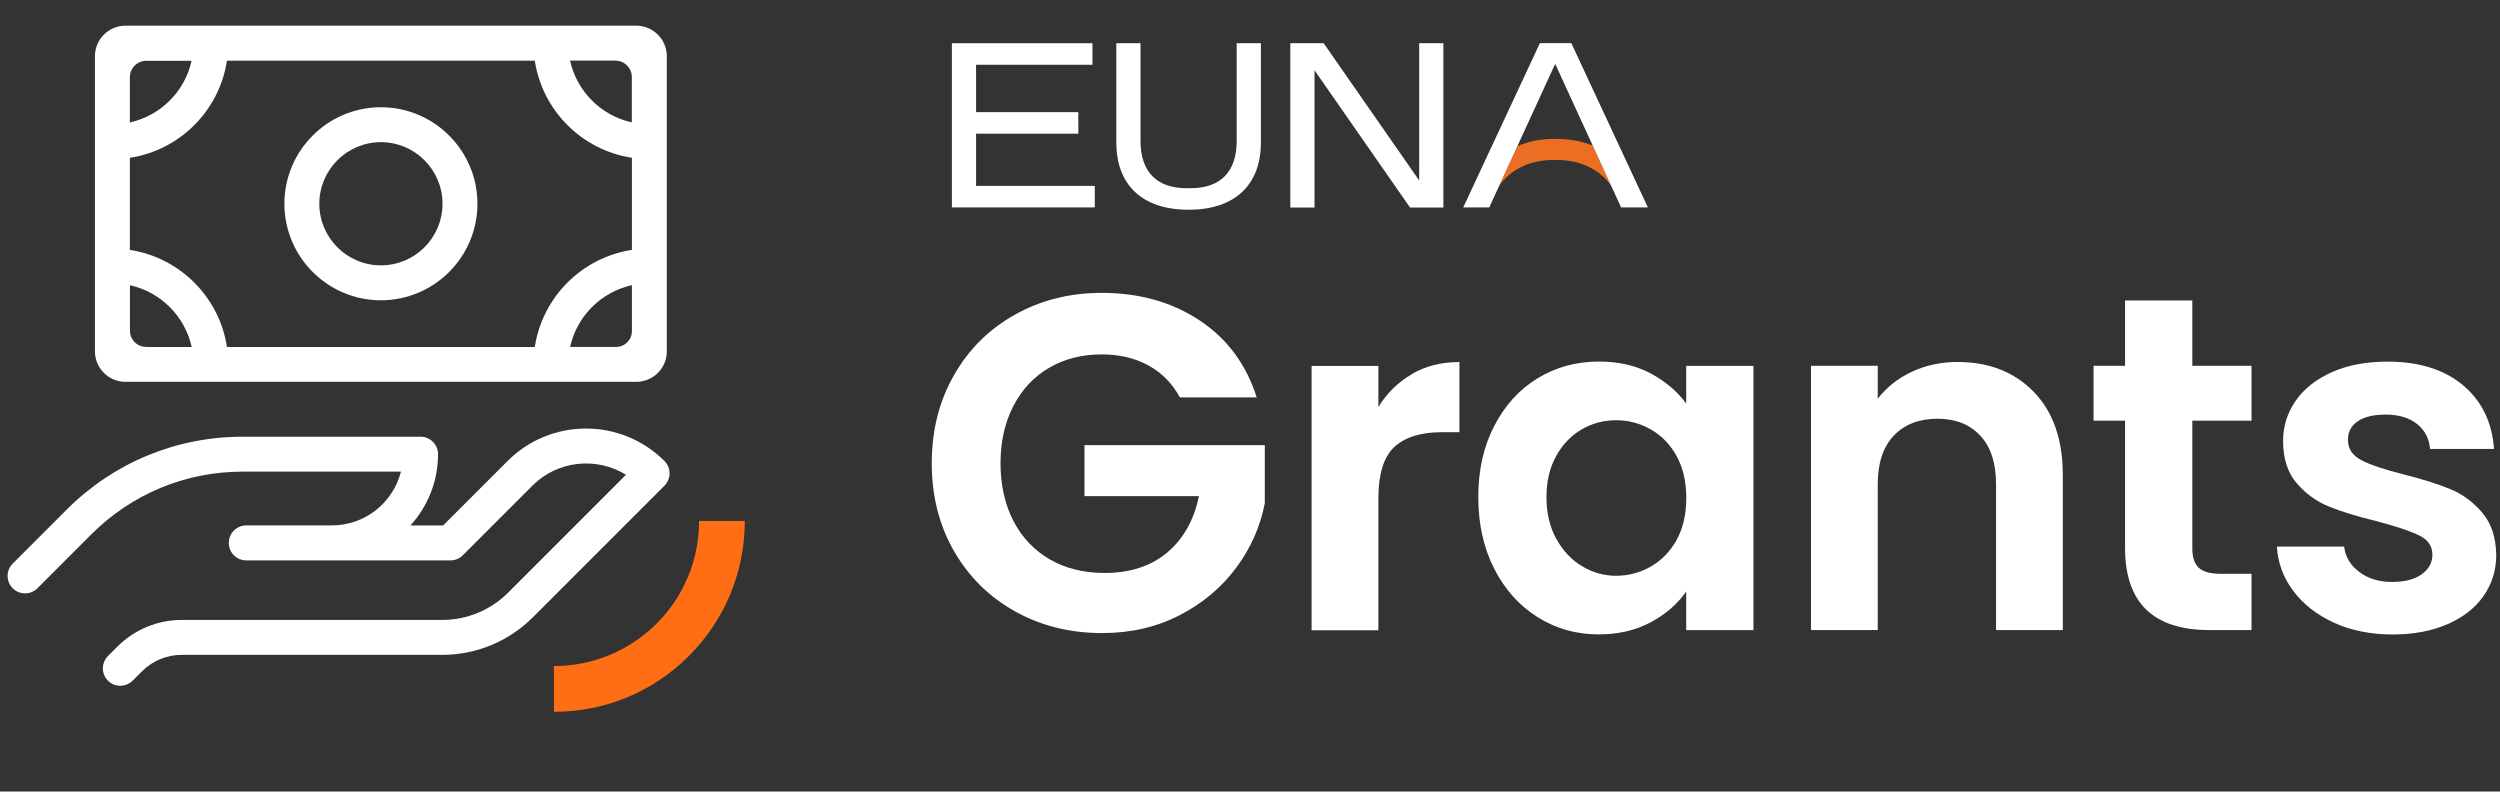 <svg xmlns="http://www.w3.org/2000/svg" id="Layer_1" data-name="Layer 1" viewBox="0 0 300.72 95.21"><rect x="0" y="0" width="300.72" height="95.21" fill="#333333" stroke="none"/><defs><style>      .cls-1 {        fill: #ec6e23;      }      .cls-1, .cls-2, .cls-3 {        stroke-width: 0px;      }      .cls-2 {        fill: #ff6e14;      }      .cls-3 {        fill: #fff;      }    </style></defs><path class="cls-3" d="M141.92,47.79c-.92-1.68-2.18-2.96-3.79-3.84-1.61-.88-3.48-1.32-5.62-1.32-2.37,0-4.48.54-6.31,1.61-1.84,1.07-3.27,2.6-4.3,4.59-1.03,1.99-1.55,4.29-1.55,6.89s.53,5.01,1.58,7,2.52,3.52,4.39,4.59c1.87,1.07,4.05,1.61,6.54,1.61,3.06,0,5.57-.81,7.52-2.44s3.23-3.89,3.84-6.8h-13.77v-6.14h21.69v7c-.54,2.79-1.68,5.38-3.44,7.75-1.76,2.37-4.03,4.28-6.8,5.71-2.77,1.43-5.88,2.15-9.33,2.15-3.86,0-7.36-.87-10.47-2.61-3.12-1.74-5.57-4.16-7.35-7.26-1.78-3.1-2.67-6.62-2.67-10.56s.89-7.47,2.67-10.59c1.78-3.12,4.23-5.55,7.35-7.29,3.12-1.74,6.59-2.61,10.42-2.61,4.51,0,8.44,1.1,11.76,3.3,3.33,2.2,5.62,5.29,6.89,9.27h-9.24Z"></path><path class="cls-3" d="M169.84,44.98c1.66-.96,3.57-1.43,5.71-1.43v8.44h-2.12c-2.52,0-4.43.59-5.71,1.78s-1.92,3.25-1.92,6.2v15.84h-8.03v-31.79h8.03v4.94c1.03-1.68,2.38-3,4.05-3.96Z"></path><path class="cls-3" d="M179.74,51.24c1.28-2.49,3.02-4.4,5.22-5.74,2.2-1.34,4.66-2.01,7.37-2.01,2.37,0,4.45.48,6.23,1.43,1.78.96,3.2,2.16,4.27,3.62v-4.53h8.09v31.79h-8.09v-4.65c-1.03,1.49-2.46,2.73-4.27,3.7-1.82.98-3.91,1.46-6.28,1.46-2.68,0-5.12-.69-7.32-2.07-2.2-1.38-3.94-3.32-5.22-5.82-1.28-2.51-1.92-5.38-1.92-8.64s.64-6.06,1.92-8.55ZM201.69,54.88c-.77-1.4-1.8-2.47-3.1-3.21-1.3-.75-2.7-1.12-4.19-1.12s-2.87.36-4.13,1.09c-1.26.73-2.29,1.79-3.07,3.19s-1.18,3.05-1.18,4.96.39,3.59,1.18,5.02,1.82,2.53,3.1,3.3c1.28.77,2.65,1.15,4.1,1.15s2.89-.37,4.19-1.12c1.3-.75,2.33-1.82,3.1-3.21.76-1.4,1.15-3.07,1.15-5.02s-.38-3.62-1.15-5.02Z"></path><path class="cls-3" d="M244.63,47.13c2.33,2.39,3.5,5.73,3.5,10.01v18.65h-8.03v-17.56c0-2.52-.63-4.47-1.89-5.82-1.26-1.36-2.98-2.04-5.17-2.04s-3.97.68-5.25,2.04c-1.28,1.36-1.92,3.3-1.92,5.82v17.56h-8.03v-31.79h8.03v3.96c1.07-1.38,2.44-2.46,4.1-3.24,1.67-.78,3.49-1.18,5.48-1.18,3.79,0,6.85,1.2,9.18,3.59Z"></path><path class="cls-3" d="M263.71,50.6v15.38c0,1.07.26,1.85.78,2.32.52.48,1.39.72,2.61.72h3.73v6.77h-5.05c-6.77,0-10.16-3.29-10.16-9.87v-15.32h-3.79v-6.6h3.79v-7.86h8.09v7.86h7.12v6.6h-7.12Z"></path><path class="cls-3" d="M280.77,74.91c-2.07-.94-3.7-2.21-4.91-3.82-1.21-1.61-1.86-3.39-1.98-5.34h8.09c.15,1.23.75,2.24,1.81,3.04,1.05.8,2.36,1.21,3.93,1.21s2.73-.31,3.59-.92c.86-.61,1.29-1.4,1.29-2.35,0-1.03-.53-1.81-1.58-2.32-1.05-.52-2.73-1.08-5.02-1.69-2.37-.57-4.31-1.17-5.82-1.78-1.51-.61-2.81-1.55-3.9-2.81-1.09-1.26-1.64-2.96-1.64-5.11,0-1.76.51-3.37,1.52-4.82s2.47-2.6,4.36-3.44c1.89-.84,4.12-1.26,6.69-1.26,3.79,0,6.81.95,9.07,2.84,2.26,1.89,3.5,4.45,3.73,7.66h-7.69c-.11-1.26-.64-2.27-1.58-3.01s-2.19-1.12-3.76-1.12c-1.45,0-2.57.27-3.36.8-.79.54-1.18,1.28-1.18,2.24,0,1.07.54,1.88,1.61,2.44s2.74,1.12,4.99,1.69c2.29.57,4.19,1.17,5.68,1.78,1.49.61,2.78,1.56,3.87,2.84,1.09,1.28,1.65,2.97,1.69,5.08,0,1.84-.51,3.48-1.52,4.94-1.01,1.45-2.47,2.59-4.36,3.41s-4.1,1.23-6.63,1.23-4.94-.47-7-1.41Z"></path><path class="cls-1" d="M193.81,22.37s-1.9-3.24-6.73-3.12h-.02c-4.84-.13-6.73,3.12-6.73,3.12l2.21-4.8c1.31-.57,2.84-.87,4.53-.87s3.28.3,4.52.81l2.24,4.88"></path><path class="cls-3" d="M117.41,22.36h14.28v2.59h-17.19V5.2h16.91v2.59h-14v5.7h12.3v2.59h-12.3v6.28Z"></path><path class="cls-3" d="M134.28,17.16V5.2h2.91v11.74c0,3.72,1.94,5.7,5.56,5.7h.45c3.62,0,5.56-1.98,5.56-5.7V5.2h2.91v11.96c0,4.94-2.99,8.07-8.7,8.07s-8.69-3.13-8.69-8.07Z"></path><path class="cls-3" d="M170.71,5.2h2.91v19.76h-4.01l-11.49-16.51v16.51h-2.91V5.2h4.01l11.49,16.51V5.2h0Z"></path><path class="cls-3" d="M179.14,24.95h-3.13l9.22-19.76h3.78l9.21,19.76h-3.22l-7.93-17.27h0l-7.93,17.27Z"></path><g><g><path class="cls-3" d="M79.92,55.45c-5.2-5.2-13.66-5.2-18.86,0l-7.76,7.76h-3.93c2.06-2.27,3.32-5.28,3.32-8.58,0-1.16-.94-2.1-2.1-2.1h-21.39c-8.01,0-15.53,3.12-21.19,8.78l-6.48,6.48c-.82.82-.82,2.15,0,2.97.82.82,2.15.82,2.97,0l6.48-6.48c4.87-4.87,11.34-7.55,18.22-7.55h19.03c-.94,3.72-4.31,6.47-8.31,6.47h-10.3c-1.16,0-2.1.95-2.1,2.11,0,1.16.94,2.1,2.1,2.1h24.56c.56,0,1.09-.22,1.48-.61l8.38-8.38c3.05-3.05,7.74-3.49,11.26-1.31l-14.16,14.16c-2.12,2.12-4.95,3.3-7.96,3.3h-31.3c-2.93,0-5.69,1.14-7.77,3.22l-1.12,1.12c-.82.82-.82,2.15,0,2.97.41.41.95.61,1.48.61s1.07-.21,1.48-.61l1.12-1.12c1.28-1.28,2.98-1.99,4.8-1.99h31.3c4.13,0,8.01-1.61,10.93-4.52l15.82-15.82c.39-.39.62-.93.62-1.49s-.22-1.09-.62-1.49Z"></path><path class="cls-3" d="M15.09,45.93h61.45c2.02,0,3.67-1.64,3.67-3.67V6.76c0-2.02-1.65-3.67-3.67-3.67H15.09c-2.02,0-3.67,1.64-3.67,3.67v35.5c0,2.02,1.65,3.67,3.67,3.67ZM27.3,7.3h37.03c.91,6.01,5.67,10.76,11.68,11.68v11.08c-6.01.91-10.76,5.67-11.68,11.68H27.3c-.91-6.01-5.67-10.76-11.68-11.68v-11.08c6.01-.91,10.76-5.67,11.68-11.68ZM17.58,41.73c-1.08,0-1.95-.88-1.95-1.95v-5.47c3.7.81,6.61,3.73,7.43,7.43h-5.47ZM68.58,41.73c.81-3.7,3.73-6.61,7.43-7.43v5.53c0,1.05-.85,1.9-1.9,1.9h-5.53ZM74.04,7.3c1.08,0,1.96.88,1.96,1.96v5.46c-3.7-.81-6.61-3.73-7.43-7.43h5.46ZM23.05,7.3c-.81,3.7-3.73,6.61-7.43,7.43v-5.43c0-1.1.89-1.99,1.99-1.99h5.43Z"></path><path class="cls-3" d="M45.82,36.12c6.4,0,11.61-5.21,11.61-11.61s-5.21-11.61-11.61-11.61-11.61,5.21-11.61,11.61,5.21,11.61,11.61,11.61ZM45.82,17.1c4.09,0,7.41,3.33,7.41,7.41s-3.32,7.41-7.41,7.41-7.41-3.33-7.41-7.41,3.32-7.41,7.41-7.41Z"></path></g><path class="cls-2" d="M66.63,85.62v-5.5c4.66,0,9.05-1.82,12.35-5.11,3.3-3.3,5.11-7.68,5.11-12.35h5.5c0,6.13-2.39,11.9-6.72,16.24-4.34,4.34-10.1,6.72-16.24,6.72Z"></path></g></svg>